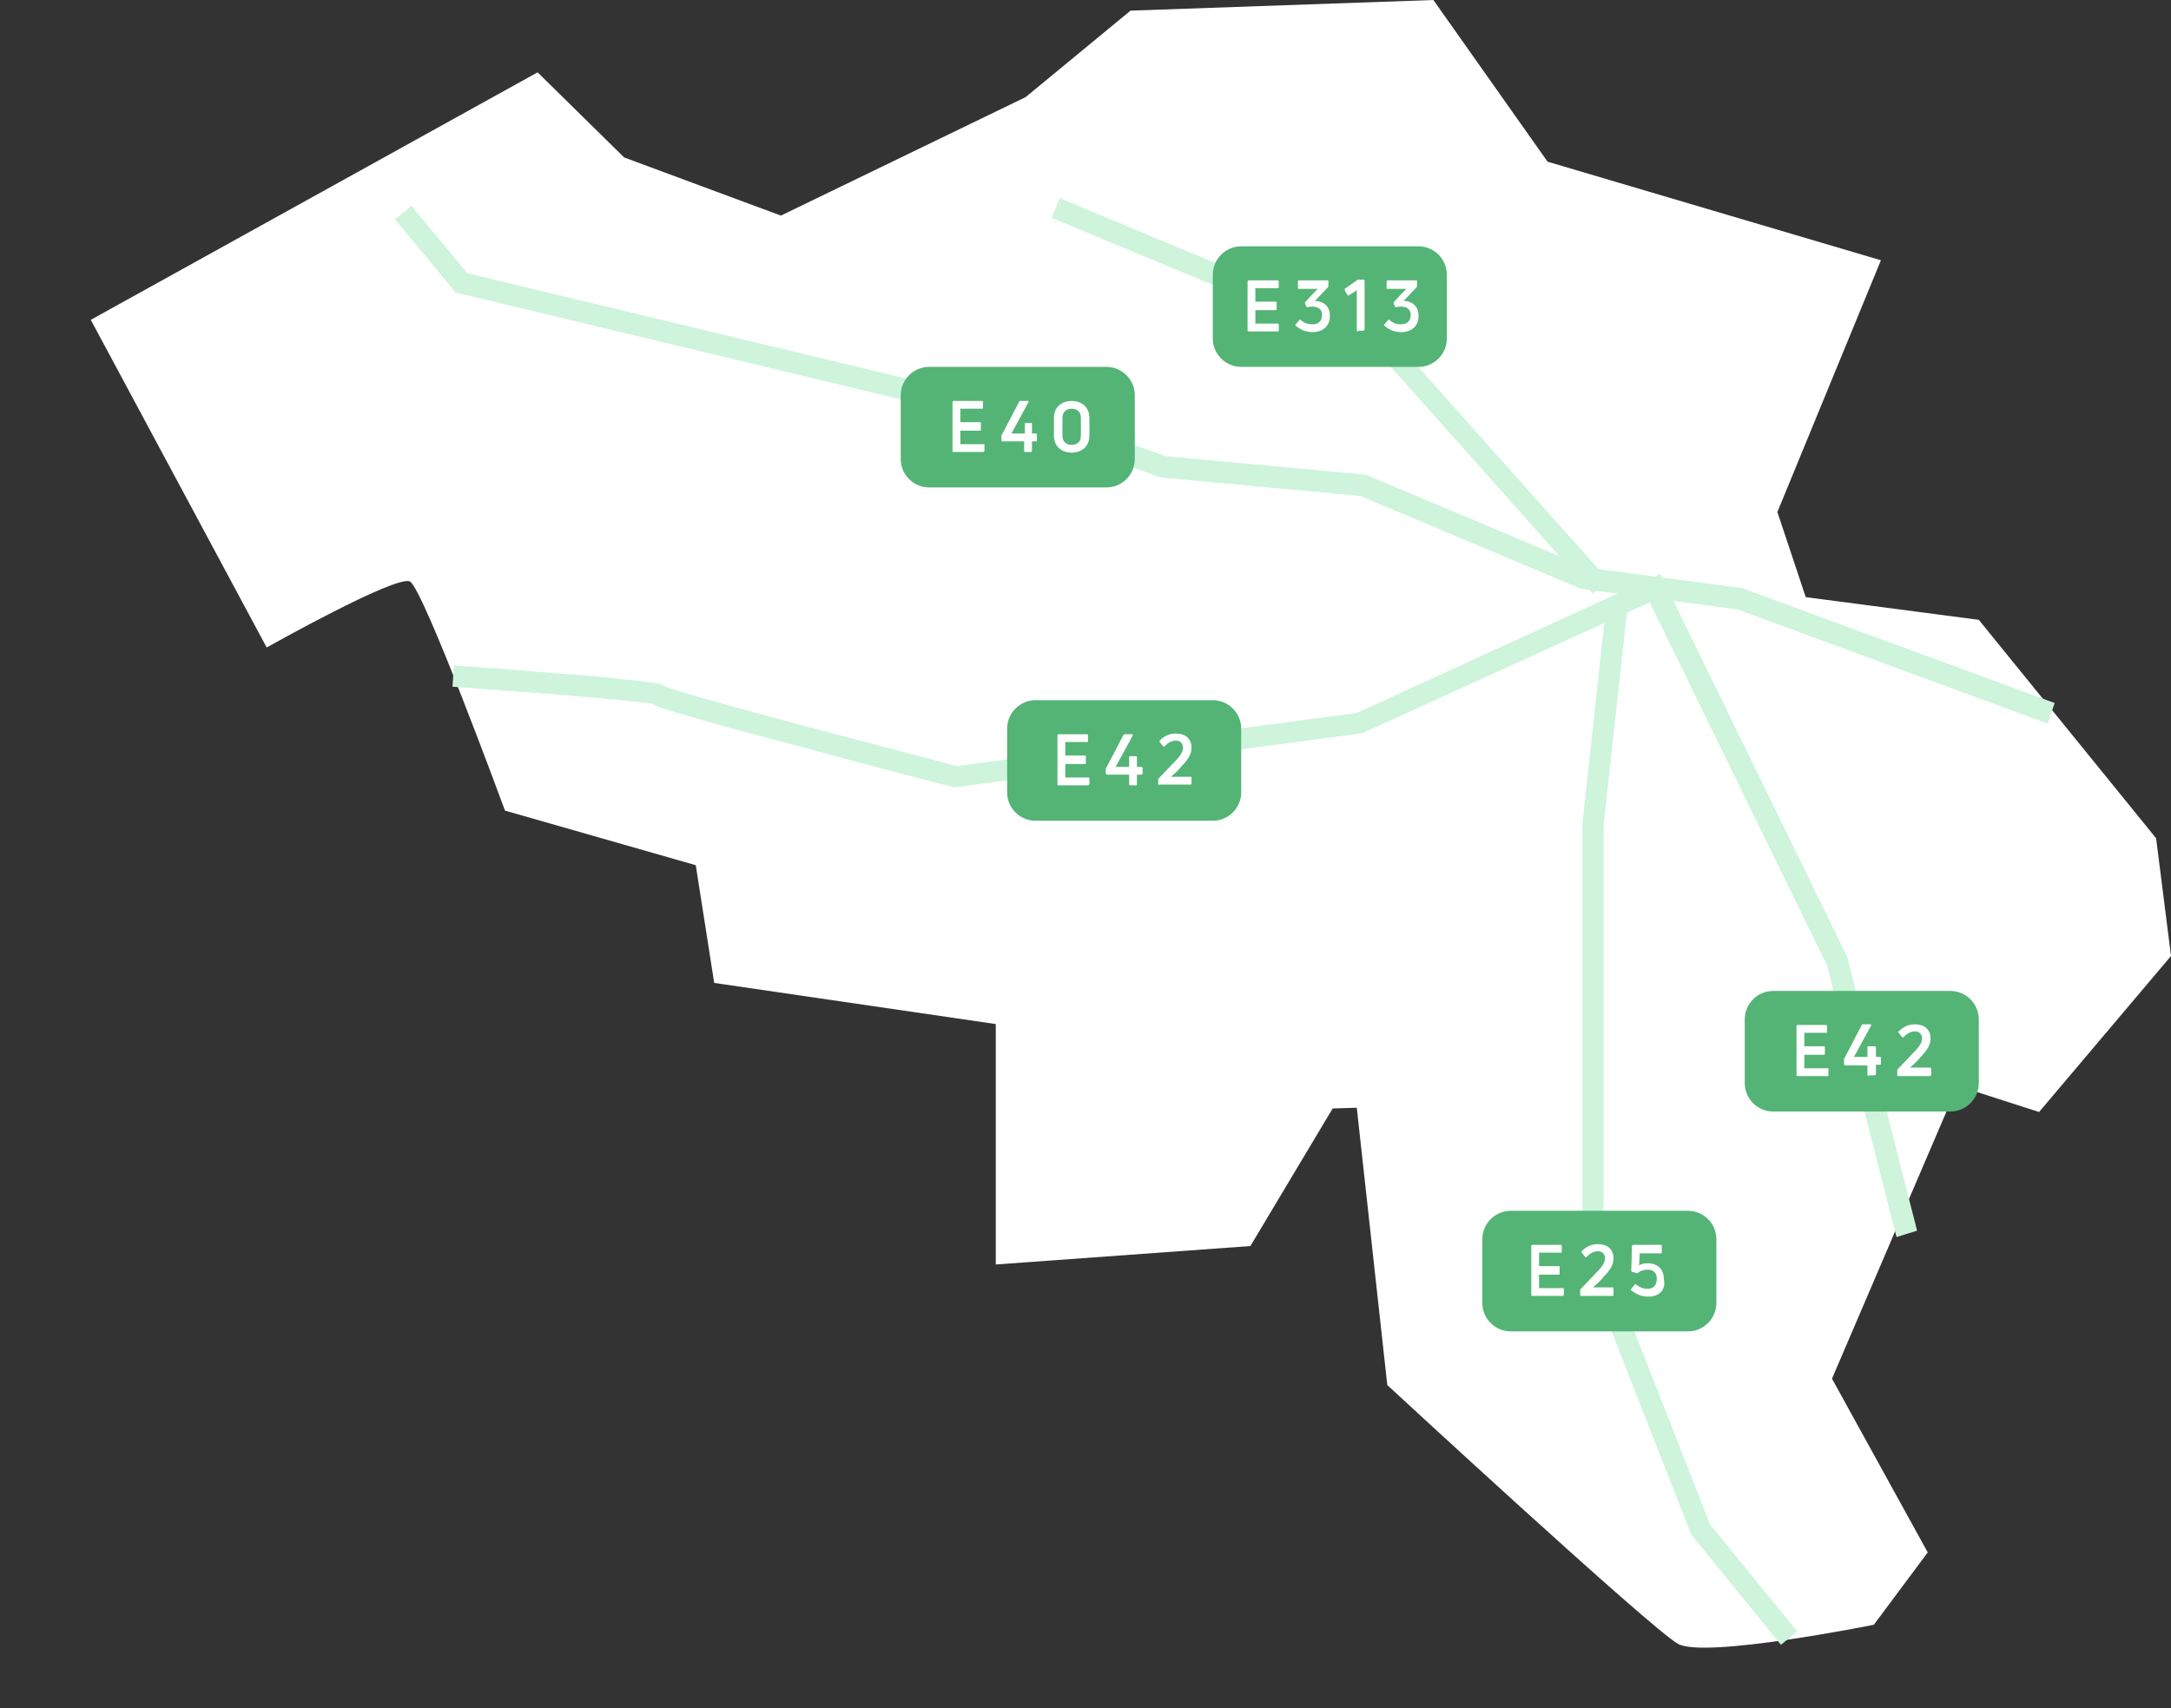 <?xml version="1.0" encoding="utf-8"?>
<!-- Generator: Adobe Illustrator 27.1.1, SVG Export Plug-In . SVG Version: 6.00 Build 0)  -->
<svg version="1.1" id="Calque_1" xmlns="http://www.w3.org/2000/svg" xmlns:xlink="http://www.w3.org/1999/xlink" x="0px" y="0px"
	 viewBox="0 0 306.1 240.9" style="enable-background:new 0 0 306.1 240.9;" xml:space="preserve">
<rect x="0" y="0" width="306.1" height="240.9" fill="#333333" stroke="none"/>
<style type="text/css">
	.st0{fill-rule:evenodd;clip-rule:evenodd;fill:#FFFFFF;}
	.st1{fill:#CEF4DC;}
	.st2{fill:#53B476;}
	.st3{enable-background:new    ;}
	.st4{fill:#FFFFFF;}
</style>
<g id="Groupe_334" transform="translate(-42 -4615.268)">
	<g id="Groupe_125" transform="translate(84 4617.266)">
		<g>
			<g id="Groupe_124" transform="translate(-42 -1.998)">
				<path id="Tracé_319" class="st0" d="M12.8,45.1l24.8,46.2c0,0,18.3-10.3,20.2-9.3s13.4,32.3,13.4,32.3l26.9,7.7l2.6,16.6
					l39.7,5.8v33.9l35.9-2.6l11.6-19.4l3.4-0.1l4.3,39.1c0,0,37.2,34.4,41,36.5s27.6-2.7,27.6-2.7l7.6-10.2l-13.5-24.5l17.7-41.3
					l11.5,3.7l18.6-22l-2.1-16.6l-25-30.8l-24.4-3.2l-4-12l14.6-35.5l-47-13.9L202.1,0l-42.7,1.5l-14.8,12.2l-34.5,16.7l-22.1-8.2
					l-12.2-12L12.8,45.1z"/>
			</g>
		</g>
	</g>
	<path id="Tracé_384" class="st1" d="M330.7,4717.3l-43.7-16.1l-22.1-2.9l-0.2-0.1l-30.9-13l-28.1-2.6l-19.1-6.8l-80.4-19.3
		l-0.3-0.4l-8.2-9.9l2.3-1.9l7.9,9.5l79.6,19.1l0.1,0l18.8,6.7l28.2,2.6l0.2,0.1l30.9,13l22,2.9l0.2,0.1l43.8,16.1L330.7,4717.3z"/>
	<path id="Rectangle_131" class="st2" d="M173,4667h25c2.2,0,4,1.8,4,4v9c0,2.2-1.8,4-4,4h-25c-2.2,0-4-1.8-4-4v-9
		C169,4668.8,170.8,4667,173,4667z"/>
	<g class="st3">
		<path class="st4" d="M177.5,4677.9h3.2c0.1,0,0.1,0,0.1,0.1v0.8c0,0.1-0.1,0.2-0.1,0.2h-4.3c-0.1,0-0.1,0-0.1-0.2v-6.8
			c0-0.1,0.1-0.2,0.1-0.2h4.1c0.1,0,0.1,0.1,0.1,0.2v0.8c0,0.1,0,0.1-0.1,0.1h-3.1v1.9h2.8c0.1,0,0.1,0,0.1,0.2v0.8
			c0,0.1,0,0.2-0.1,0.2h-2.8V4677.9z"/>
		<path class="st4" d="M186.5,4679c-0.1,0-0.1,0-0.1-0.2v-1.3h-3.1c-0.1,0-0.1-0.1-0.1-0.2v-0.6c0-0.1,0-0.1,0.1-0.2l2.4-4.6
			c0-0.1,0.1-0.1,0.2-0.1h1c0.1,0,0.2,0.1,0.1,0.2l-2.4,4.4h1.9l0-1.4c0-0.1,0.1-0.1,0.1-0.1h0.8c0.1,0,0.1,0,0.1,0.1v1.4h0.6
			c0.1,0,0.1,0.1,0.1,0.1v0.8c0,0.1,0,0.2-0.1,0.2h-0.6v1.3c0,0.1-0.1,0.2-0.1,0.2H186.5z"/>
		<path class="st4" d="M193.1,4679.1c-1.2,0-2.5-0.7-2.5-2.4v-2.5c0-1.7,1.3-2.4,2.5-2.4c1.2,0,2.5,0.7,2.5,2.4v2.5
			C195.6,4678.4,194.3,4679.1,193.1,4679.1z M193.1,4678c0.6,0,1.3-0.3,1.3-1.3v-2.5c0-1-0.7-1.3-1.3-1.3s-1.3,0.3-1.3,1.3v2.5
			C191.8,4677.7,192.5,4678,193.1,4678z"/>
	</g>
	<path id="Tracé_385" class="st1" d="M309.4,4789.7l-9.8-38.3l-25-51.2l-40.6,18.5l-0.2,0l-57.3,7.6l-0.3-0.1
		c-0.1,0-10.5-2.7-20.8-5.5c-6.1-1.6-10.9-2.9-14.4-3.9c-2.1-0.6-3.7-1.1-4.8-1.4c-0.6-0.2-1.1-0.4-1.4-0.5
		c-0.3-0.1-0.6-0.2-0.8-0.4c-0.7-0.1-3.6-0.5-14.7-1.4c-6.8-0.5-13.4-1-13.5-1l0.2-3c0.1,0,7.2,0.5,14.3,1.1c4.2,0.3,7.5,0.6,10,0.9
		c1.5,0.1,2.6,0.3,3.4,0.4c0.7,0,1.5,0.2,2.1,0.6c0.9,0.3,4.8,1.6,21.4,6c9.1,2.4,18,4.7,19.6,5.2l56.5-7.5l42.8-19.6l26.4,54.1
		l0,0.1l9.8,38.4L309.4,4789.7z"/>
	<path id="Rectangle_132" class="st2" d="M188,4714h25c2.2,0,4,1.8,4,4v9c0,2.2-1.8,4-4,4h-25c-2.2,0-4-1.8-4-4v-9
		C184,4715.8,185.8,4714,188,4714z"/>
	<path id="Rectangle_133" class="st2" d="M292,4755h25c2.2,0,4,1.8,4,4v9c0,2.2-1.8,4-4,4h-25c-2.2,0-4-1.8-4-4v-9
		C288,4756.8,289.8,4755,292,4755z"/>
	<g class="st3">
		<path class="st4" d="M192.3,4724.9h3.2c0.1,0,0.1,0,0.1,0.1v0.8c0,0.1-0.1,0.2-0.1,0.2h-4.3c-0.1,0-0.1,0-0.1-0.2v-6.8
			c0-0.1,0.1-0.2,0.1-0.2h4.1c0.1,0,0.1,0.1,0.1,0.2v0.8c0,0.1,0,0.1-0.1,0.1h-3.1v1.9h2.8c0.1,0,0.1,0,0.1,0.2v0.8
			c0,0.1,0,0.2-0.1,0.2h-2.8V4724.9z"/>
		<path class="st4" d="M201.3,4726c-0.1,0-0.1,0-0.1-0.2v-1.3h-3.1c-0.1,0-0.2-0.1-0.2-0.2v-0.6c0-0.1,0-0.1,0.1-0.2l2.4-4.6
			c0-0.1,0.1-0.1,0.2-0.1h1c0.1,0,0.2,0.1,0.1,0.2l-2.4,4.4h1.9l0-1.4c0-0.1,0.1-0.1,0.2-0.1h0.8c0.1,0,0.1,0,0.1,0.1v1.4h0.6
			c0.1,0,0.2,0.1,0.2,0.1v0.8c0,0.1,0,0.2-0.2,0.2h-0.6v1.3c0,0.1,0,0.2-0.1,0.2H201.3z"/>
		<path class="st4" d="M205.4,4726c-0.1,0-0.1,0-0.1-0.2v-0.6c0-0.1,0-0.1,0.1-0.2l2-2.1c0.8-0.8,1.4-1.5,1.4-2.2c0-0.5-0.3-1-1-1
			c-0.7,0-1.2,0.4-1.6,0.8c-0.1,0.1-0.1,0.1-0.2,0l-0.5-0.6c0-0.1,0-0.1,0-0.2c0.5-0.5,1.2-1,2.3-1c1.3,0,2.2,0.7,2.2,2
			c0,0.9-0.5,1.7-1.4,2.6c-0.3,0.4-0.8,0.9-1.5,1.5h2.8c0.1,0,0.1,0,0.1,0.1v0.8c0,0.1,0,0.2-0.1,0.2H205.4z"/>
	</g>
	<g class="st3">
		<path class="st4" d="M296.5,4765.9h3.2c0.1,0,0.1,0,0.1,0.1v0.8c0,0.1,0,0.2-0.1,0.2h-4.3c-0.1,0-0.1-0.1-0.1-0.2v-6.8
			c0-0.1,0-0.2,0.1-0.2h4.1c0.1,0,0.1,0.1,0.1,0.2v0.8c0,0.1,0,0.1-0.1,0.1h-3.1v1.9h2.8c0.1,0,0.1,0,0.1,0.2v0.8
			c0,0.1,0,0.2-0.1,0.2h-2.8V4765.9z"/>
		<path class="st4" d="M305.5,4767c-0.1,0-0.2-0.1-0.2-0.2v-1.3h-3.1c-0.1,0-0.2-0.1-0.2-0.2v-0.7c0-0.1,0-0.1,0.1-0.2l2.4-4.6
			c0-0.1,0.1-0.1,0.2-0.1h1c0.1,0,0.2,0.1,0.1,0.2l-2.4,4.4h1.9l0-1.4c0-0.1,0.1-0.1,0.2-0.1h0.8c0.1,0,0.2,0.1,0.2,0.1v1.4h0.6
			c0.1,0,0.1,0.1,0.1,0.1v0.8c0,0.1,0,0.2-0.1,0.2h-0.6v1.3c0,0.1-0.1,0.2-0.2,0.2H305.5z"/>
		<path class="st4" d="M309.6,4767c-0.1,0-0.1-0.1-0.1-0.2v-0.6c0-0.1,0-0.1,0.1-0.2l2-2.1c0.8-0.8,1.4-1.5,1.4-2.2c0-0.5-0.3-1-1-1
			c-0.7,0-1.2,0.4-1.6,0.8c-0.1,0.1-0.1,0.1-0.2,0l-0.5-0.6c-0.1-0.1-0.1-0.1,0-0.2c0.5-0.5,1.2-1,2.3-1c1.3,0,2.2,0.7,2.2,2
			c0,0.9-0.5,1.7-1.4,2.6c-0.3,0.4-0.8,0.9-1.5,1.5h2.8c0.1,0,0.2,0.1,0.2,0.2v0.8c0,0.1-0.1,0.2-0.2,0.2H309.6z"/>
	</g>
	<path id="Tracé_386" class="st1" d="M266.6,4699l-30.1-33.8l-46.2-19.2l1.1-2.8l46.8,19.5l0.2,0.3l30.3,34L266.6,4699z"/>
	<path id="Rectangle_134" class="st2" d="M217,4650h25c2.2,0,4,1.8,4,4v9c0,2.2-1.8,4-4,4h-25c-2.2,0-4-1.8-4-4v-9
		C213,4651.8,214.8,4650,217,4650z"/>
	<g class="st3">
		<path class="st4" d="M219,4660.9h3.2c0.1,0,0.1,0,0.1,0.1v0.8c0,0.1,0,0.2-0.1,0.2H218c-0.1,0-0.1,0-0.1-0.2v-6.8
			c0-0.1,0-0.2,0.1-0.2h4.1c0.1,0,0.2,0.1,0.2,0.2v0.8c0,0.1,0,0.1-0.2,0.1H219v1.9h2.8c0.1,0,0.2,0,0.2,0.2v0.8
			c0,0.1,0,0.2-0.2,0.2H219V4660.9z"/>
		<path class="st4" d="M227.1,4662.1c-1.1,0-1.8-0.4-2.4-0.9c-0.1-0.1-0.1-0.1,0-0.2l0.5-0.6c0.1-0.1,0.1-0.1,0.2,0
			c0.5,0.4,0.9,0.6,1.7,0.6c0.8,0,1.3-0.5,1.3-1.3c0-0.8-0.5-1.2-1.4-1.2c-0.1,0-0.4,0-0.6,0.1c-0.1,0-0.1,0-0.2-0.1l-0.2-0.4
			c0-0.1,0-0.1,0-0.2l1-1.1c0.2-0.2,0.7-0.7,0.8-0.8h-2.7c-0.1,0-0.1,0-0.1-0.2v-0.8c0-0.1,0-0.2,0.1-0.2h4.1c0.1,0,0.1,0.1,0.1,0.2
			v0.6c0,0.1,0,0.1-0.1,0.2l-1.8,1.9l0,0c1.1,0,2.1,0.7,2.1,2C229.6,4661.2,228.5,4662.1,227.1,4662.1z"/>
		<path class="st4" d="M233.5,4662c-0.1,0-0.2,0-0.2-0.2v-5.6l-1.1,0.7c-0.1,0.1-0.1,0-0.2,0l-0.4-0.7c0-0.1,0-0.2,0-0.2l1.7-1.2
			c0,0,0.1-0.1,0.2-0.1h0.8c0.1,0,0.1,0.1,0.1,0.2v6.8c0,0.1-0.1,0.2-0.1,0.2H233.5z"/>
		<path class="st4" d="M239.6,4662.1c-1.1,0-1.8-0.4-2.4-0.9c-0.1-0.1-0.1-0.1,0-0.2l0.5-0.6c0.1-0.1,0.1-0.1,0.2,0
			c0.5,0.4,0.9,0.6,1.7,0.6c0.8,0,1.3-0.5,1.3-1.3c0-0.8-0.5-1.2-1.4-1.2c-0.2,0-0.4,0-0.6,0.1c-0.1,0-0.1,0-0.2-0.1l-0.2-0.4
			c0-0.1,0-0.1,0-0.2l1-1.1c0.2-0.2,0.7-0.7,0.8-0.8h-2.7c-0.1,0-0.1,0-0.1-0.2v-0.8c0-0.1,0.1-0.2,0.1-0.2h4.1
			c0.1,0,0.1,0.1,0.1,0.2v0.6c0,0.1,0,0.1-0.1,0.2l-1.8,1.9l0,0c1.1,0,2.1,0.7,2.1,2C242.1,4661.2,241,4662.1,239.6,4662.1z"/>
	</g>
	<path id="Tracé_389" class="st1" d="M293.1,4847.2l-12.6-15.5l-0.1-0.2l-15.3-39v-60.9l0-0.1l3.3-30.3l3,0.3l-3.3,30.2v60.2
		l15,38.3l12.3,15.1L293.1,4847.2z"/>
	<path id="Rectangle_137" class="st2" d="M255,4786h25c2.2,0,4,1.8,4,4v9c0,2.2-1.8,4-4,4h-25c-2.2,0-4-1.8-4-4v-9
		C251,4787.8,252.8,4786,255,4786z"/>
	<g class="st3">
		<path class="st4" d="M259.1,4796.9h3.2c0.1,0,0.2,0,0.2,0.1v0.8c0,0.1-0.1,0.2-0.2,0.2H258c-0.1,0-0.1-0.1-0.1-0.2v-6.8
			c0-0.1,0.1-0.2,0.1-0.2h4.1c0.1,0,0.1,0.1,0.1,0.2v0.8c0,0.1,0,0.1-0.1,0.1h-3.1v1.9h2.8c0.1,0,0.1,0,0.1,0.2v0.8
			c0,0.1,0,0.2-0.1,0.2h-2.8V4796.9z"/>
		<path class="st4" d="M264.9,4798c-0.1,0-0.1-0.1-0.1-0.2v-0.6c0-0.1,0-0.1,0.1-0.2l2-2.1c0.8-0.8,1.4-1.5,1.4-2.2c0-0.5-0.3-1-1-1
			c-0.7,0-1.2,0.4-1.6,0.8c-0.1,0.1-0.1,0.1-0.2,0l-0.5-0.6c0-0.1,0-0.1,0-0.2c0.5-0.5,1.2-1,2.3-1c1.3,0,2.2,0.7,2.2,2
			c0,0.9-0.5,1.7-1.4,2.6c-0.3,0.4-0.8,0.9-1.5,1.5h2.8c0.1,0,0.1,0.1,0.1,0.2v0.8c0,0.1,0,0.2-0.1,0.2H264.9z"/>
		<path class="st4" d="M274.4,4798.1c-0.9,0-1.7-0.3-2.4-0.9c-0.1-0.1-0.1-0.1,0-0.2l0.5-0.6c0.1-0.1,0.1-0.1,0.2,0
			c0.5,0.4,1,0.6,1.6,0.6c0.8,0,1.3-0.5,1.3-1.4c0-0.8-0.4-1.3-1.3-1.3c-0.6,0-1,0.2-1.3,0.4c-0.1,0.1-0.1,0.1-0.2,0.1l-0.7-0.2
			c-0.1,0-0.1-0.1-0.1-0.2l0.1-3.4c0-0.1,0.1-0.2,0.2-0.2h3.9c0.1,0,0.1,0.1,0.1,0.2v0.8c0,0.1,0,0.2-0.1,0.2h-3l-0.1,1.7
			c0.3-0.2,0.7-0.3,1.2-0.3c1.4,0,2.3,0.8,2.3,2.3C276.9,4797.1,276,4798.1,274.4,4798.1z"/>
	</g>
</g>
</svg>

